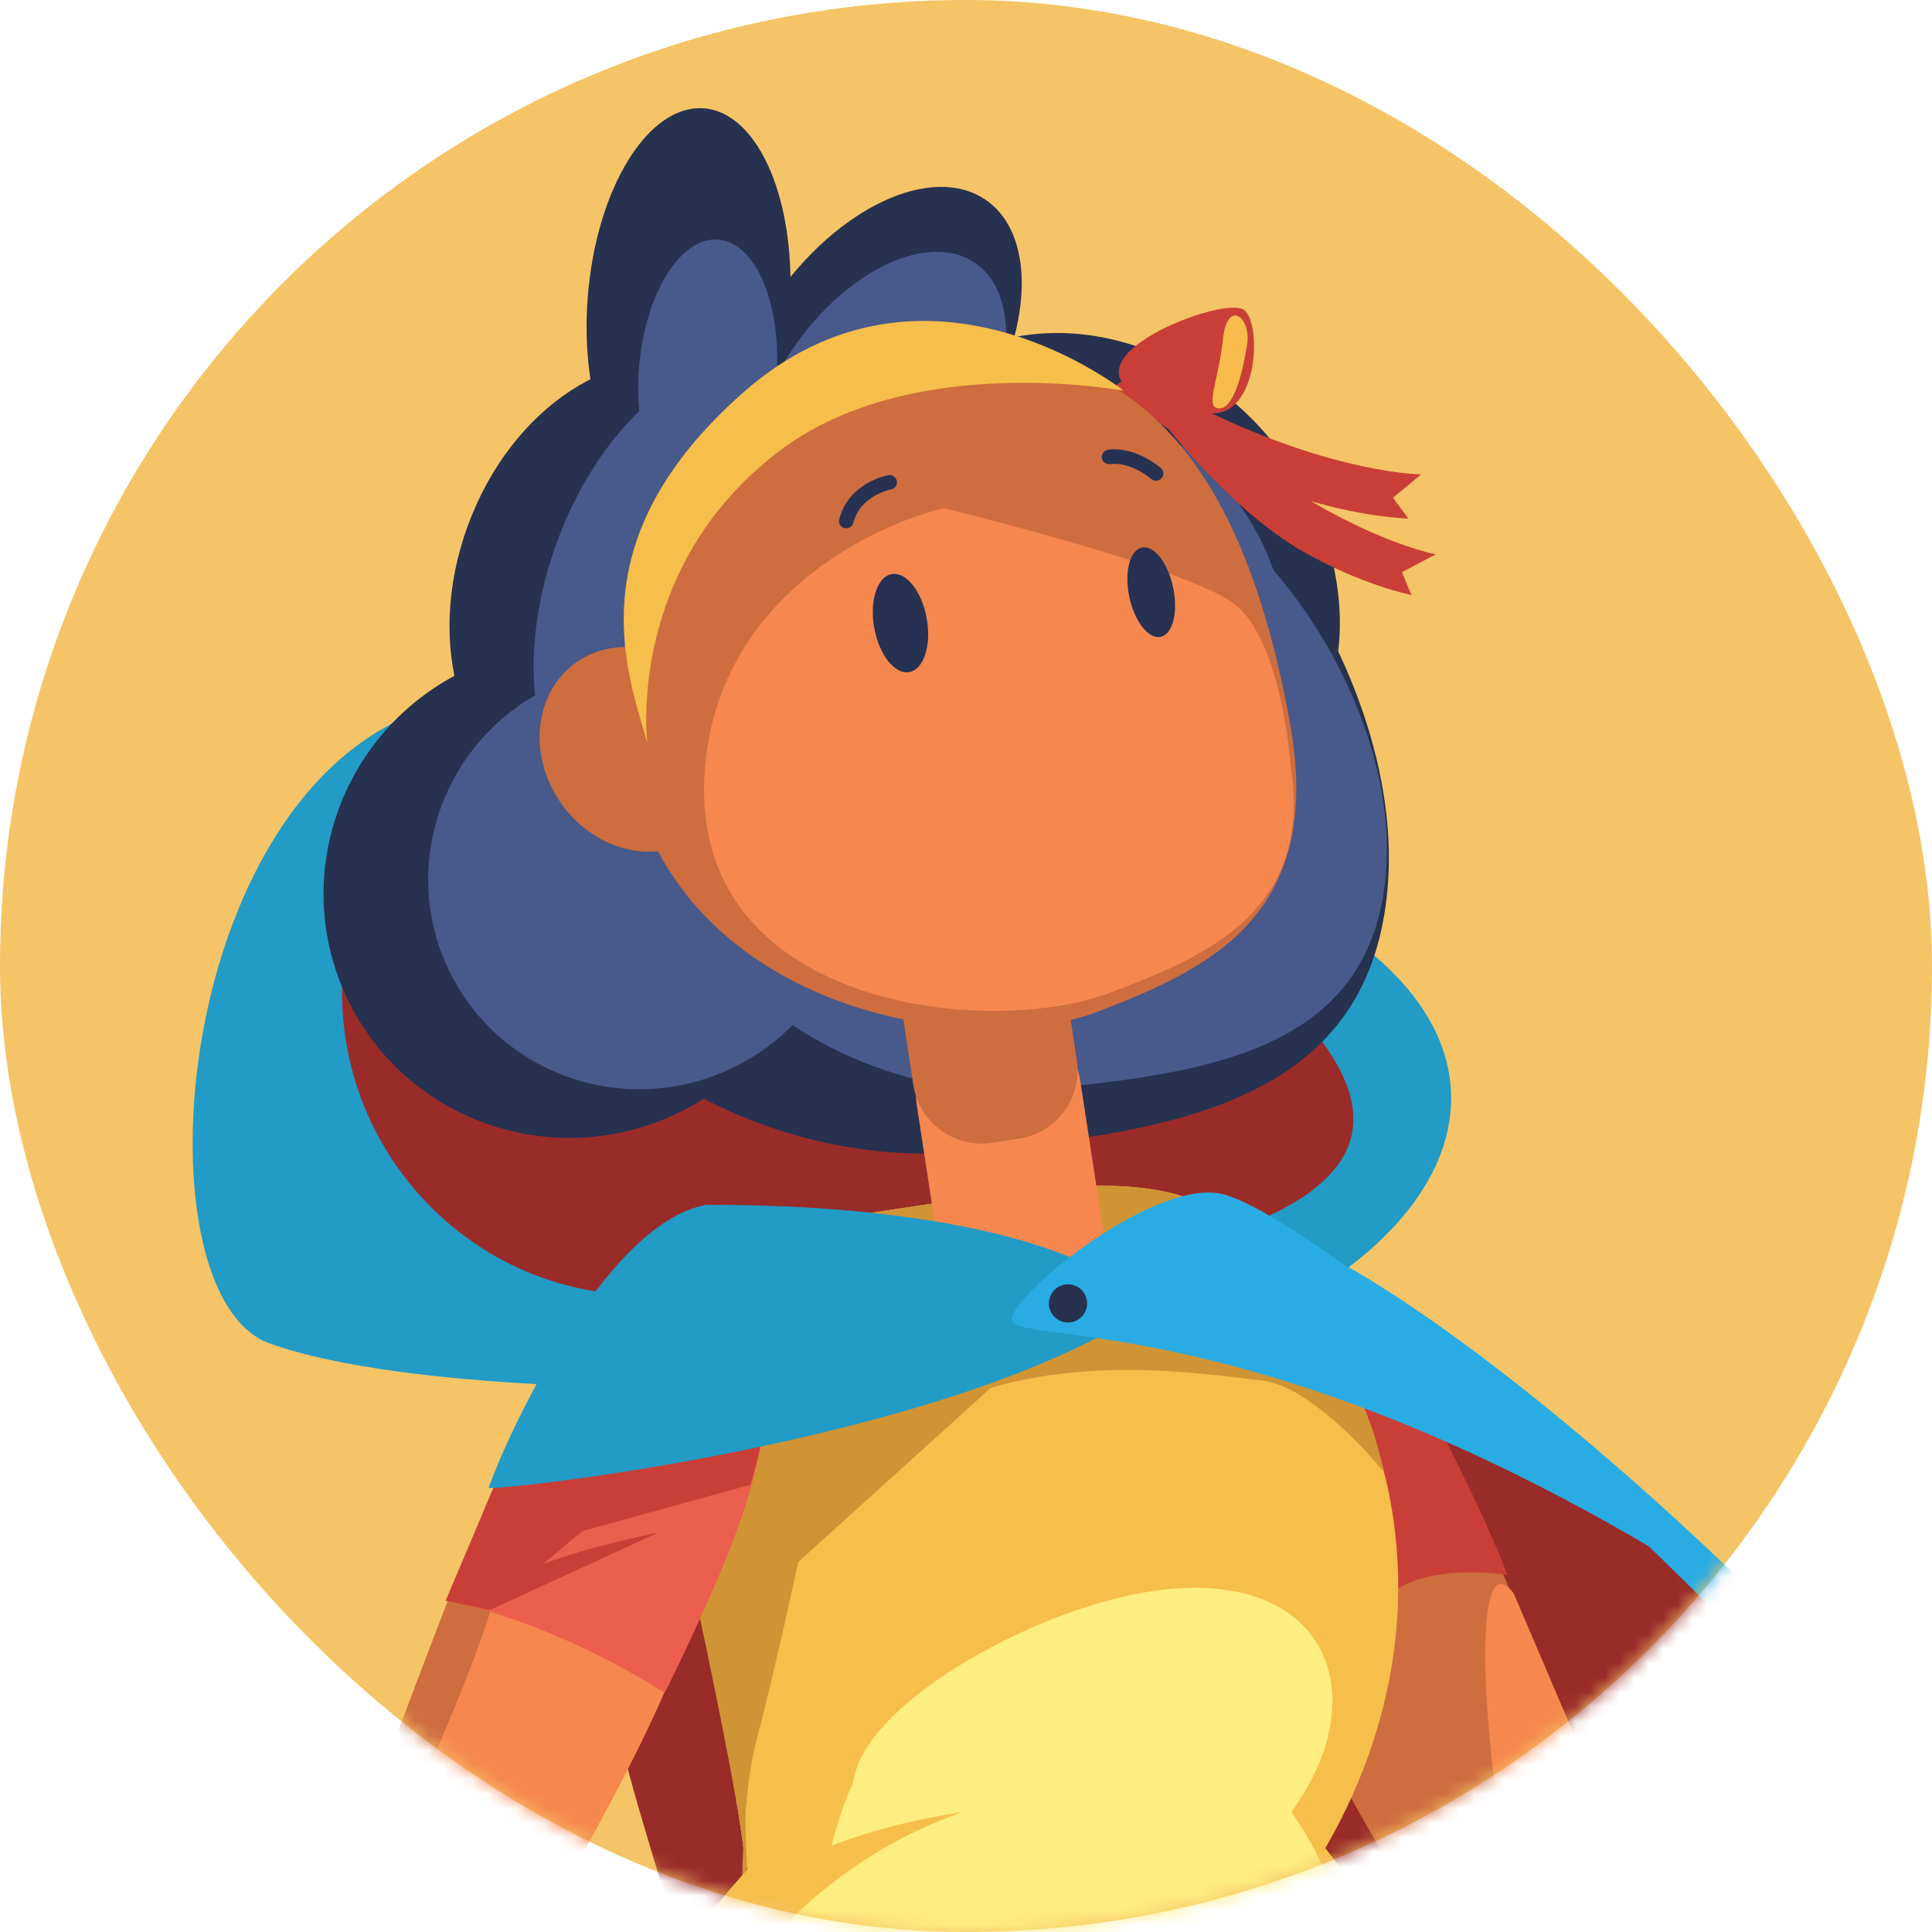 <svg width="133" height="133" viewBox="0 0 133 133" fill="none" xmlns="http://www.w3.org/2000/svg">
<rect width="133" height="133" rx="66.5" fill="#F5C466"/>
<mask id="mask0_821_7802" style="mask-type:alpha" maskUnits="userSpaceOnUse" x="0" y="0" width="133" height="133">
<rect width="133" height="133" rx="66.5" fill="#F5C466"/>
</mask>
<g mask="url(#mask0_821_7802)">
<path d="M84.737 84.046C92.723 84.618 112.131 101.791 125.797 116.337C143.476 135.154 165.19 155.124 174.08 159.108C185.108 164.052 197.462 170.515 202.594 170.515C202.594 170.515 178.832 195.824 169.135 204.377C159.438 212.931 164.575 195.824 152.029 204.377C139.482 212.931 118.191 238.191 118.191 238.191C118.191 238.191 107.163 234.933 90.816 219.941C69.461 200.36 35.498 114.059 40.251 99.043C45.008 84.022 77.13 81.956 84.737 84.046Z" fill="#992C29"/>
<path d="M84.737 84.046C92.723 84.618 112.703 100.864 126.369 115.409C144.047 134.226 167.948 154.557 176.872 158.473C187.073 162.947 207.923 171.87 213.055 171.87L202.978 179.261C202.978 179.261 180.101 177.886 161.918 157.969C139.92 133.876 103.458 92.08 84.737 84.046Z" fill="#29ACE4"/>
<path d="M48.256 95.554C48.256 95.554 28.002 95.862 18.565 92.484C9.127 89.106 11.784 53.182 30.558 48.449C52.009 43.038 77.784 54.595 92.041 63.883C106.298 73.171 100.507 87.063 79.874 93.608C58.938 100.244 48.256 95.554 48.256 95.554Z" fill="#229BC6"/>
<path d="M93.17 77.04C93.17 88.572 55.675 89.154 44.244 89.154C32.812 89.154 23.543 79.803 23.543 68.27C23.543 56.738 32.812 47.387 44.244 47.387C55.675 47.387 93.17 65.507 93.17 77.04Z" fill="#992C29"/>
<path d="M101.454 103.675C101.454 103.675 110.959 125.735 112.982 130.497C116.749 139.363 108.993 143.798 103.674 139.363C98.355 134.927 87.716 114.313 85.722 109.441C83.723 104.563 95.914 97.245 101.454 103.675Z" fill="#CE6D3E"/>
<path d="M104.193 109.666C104.193 109.666 111.281 126.172 113.025 130.622C115.086 135.884 109.003 138.954 106.279 135.735C102.953 131.809 100.258 104.602 104.193 109.666Z" fill="#F6874E"/>
<path d="M81.253 83.921C84.636 81.825 92.579 85.963 97.216 94.698C102.353 104.376 103.775 108.422 103.775 108.422C103.775 108.422 98.162 107.456 95.395 109.95C90.897 114.001 87.389 118.575 87.389 118.575C87.389 118.575 82.2 108.071 79.432 101.008C76.871 94.444 76.885 86.631 81.253 83.921Z" fill="#C93F37"/>
<path d="M137.719 166.93C140.006 173.052 134.283 175.421 130.862 172.754C127.441 170.092 120.704 160.438 112.833 151.88C103.77 142.034 100.479 137.205 106.25 132.991C112.021 128.772 112.29 129.19 121.583 142.424C127.969 151.515 136.638 164.047 137.719 166.93Z" fill="#CE6D3E"/>
<path d="M130.487 157.608C126.177 163.859 109.354 140.607 109.354 140.607C104.001 133.717 104.568 133.702 107.167 132.02C112.429 129.358 112.52 129.738 118.734 138.325C123.63 145.09 131.842 155.638 130.487 157.608Z" fill="#F6874E"/>
<path d="M95.553 60.755C94.496 75.685 81.364 77.938 66.184 79.293C57.059 80.11 47.338 76.516 41.029 70.284C36.843 66.151 34.157 60.856 34.148 54.921C34.119 40.04 50.908 26.753 66.088 25.398C81.263 24.043 96.687 44.715 95.553 60.755Z" fill="#273150"/>
<path d="M66.701 29.85C71.054 23.515 71.573 16.313 67.861 13.763C64.149 11.212 57.612 14.28 53.26 20.614C48.907 26.949 48.388 34.151 52.1 36.702C55.812 39.252 62.349 36.184 66.701 29.85Z" fill="#273150"/>
<path d="M54.335 21.522C54.922 14.056 52.292 7.76 48.461 7.459C44.63 7.158 41.049 12.967 40.463 20.433C39.876 27.899 42.506 34.195 46.337 34.496C50.168 34.797 53.749 28.988 54.335 21.522Z" fill="#273150"/>
<path d="M54.318 44.274C57.303 36.094 54.772 27.656 48.664 25.427C42.557 23.197 35.185 28.02 32.199 36.2C29.213 44.38 31.744 52.818 37.852 55.047C43.96 57.277 51.332 52.453 54.318 44.274Z" fill="#273150"/>
<path d="M46.6 76.652C55.112 72.591 58.754 62.468 54.734 54.042C50.714 45.616 40.554 42.078 32.042 46.139C23.53 50.2 19.888 60.323 23.909 68.749C27.929 77.175 38.088 80.713 46.6 76.652Z" fill="#273150"/>
<path d="M87.412 53.955C93.895 48.416 93.836 37.705 87.28 30.032C80.724 22.359 70.153 20.628 63.67 26.167C57.188 31.706 57.247 42.417 63.803 50.09C70.359 57.764 80.929 59.494 87.412 53.955Z" fill="#273150"/>
<path d="M95.428 59.866C94.568 72.052 83.848 73.888 71.465 74.993C64.017 75.656 56.084 72.725 50.937 67.641C47.521 64.267 45.334 59.948 45.325 55.104C45.301 42.961 59 32.121 71.388 31.011C83.766 29.91 96.351 46.781 95.428 59.866Z" fill="#48598B"/>
<path d="M66.142 31.928C69.881 26.486 70.326 20.297 67.134 18.105C63.943 15.912 58.325 18.546 54.586 23.988C50.847 29.43 50.403 35.619 53.594 37.812C56.785 40.004 62.403 37.37 66.142 31.928Z" fill="#48598B"/>
<path d="M53.444 26.082C53.844 20.992 52.051 16.7 49.44 16.494C46.828 16.289 44.388 20.25 43.988 25.34C43.588 30.43 45.381 34.722 47.992 34.928C50.603 35.133 53.044 31.173 53.444 26.082Z" fill="#48598B"/>
<path d="M57.33 44.287C60.491 35.629 58.798 27.057 53.551 25.142C48.303 23.226 41.487 28.692 38.326 37.35C35.166 46.008 36.858 54.58 42.106 56.496C47.354 58.411 54.17 52.945 57.33 44.287Z" fill="#48598B"/>
<path d="M50.381 73.54C57.695 70.05 60.825 61.352 57.37 54.111C53.916 46.871 45.185 43.831 37.871 47.321C30.556 50.811 27.427 59.509 30.882 66.75C34.336 73.99 43.066 77.03 50.381 73.54Z" fill="#48598B"/>
<path d="M84.439 54.033C90.01 49.274 89.959 40.07 84.326 33.476C78.692 26.882 69.609 25.395 64.038 30.155C58.467 34.915 58.518 44.119 64.152 50.712C69.785 57.306 78.869 58.793 84.439 54.033Z" fill="#48598B"/>
<path d="M84.357 136.321C76.241 144.836 52.292 136.019 51.278 127.931C50.846 124.491 49.601 116.5 45.954 101.911C43.672 92.786 43.292 89.797 44.306 88.514C46.968 85.146 56.987 83.95 67.246 82.397C84.165 79.832 85.366 83.882 90.945 91.744C97.74 101.33 100.325 119.57 84.357 136.321Z" fill="#F6BE4A"/>
<path d="M56.79 102.459C48.674 110.974 52.292 136.019 51.278 127.932C50.846 124.491 49.601 116.5 45.954 101.911C43.672 92.786 43.292 89.797 44.306 88.514C46.968 85.146 56.987 83.95 67.246 82.397C84.165 79.832 85.352 83.829 91.248 92.051C98.091 101.599 72.757 85.708 56.79 102.459Z" fill="#D09435"/>
<path d="M52.038 119.95C50.769 124.702 51.004 136.835 51.403 129.58C51.596 126.12 45.954 101.152 45.954 101.152L72.186 91.941L54.95 107.529C54.954 107.529 53.306 115.198 52.038 119.95Z" fill="#D09435"/>
<path d="M48.616 132.117C48.616 132.117 14.951 179.275 12.563 185.478C10.17 191.701 2.381 199.687 2.717 202.955C4.961 196.742 25.455 198.77 29.15 197.583C29.15 197.583 21.649 192.638 27.983 190.361C34.316 188.083 48.77 187.833 57.266 187.977C82.627 188.419 111.992 193.292 120.622 208.466C120.622 208.466 106.173 137.46 86.14 122.016C66.516 106.88 48.616 132.117 48.616 132.117Z" fill="#F6BE4A"/>
<path d="M88.917 95.713C92.243 97.519 95.222 101.287 95.222 101.287C95.222 101.287 94.621 97.039 91.675 92.858C89.456 89.706 81.316 93.997 81.316 93.997C81.316 93.997 86.808 94.569 88.917 95.713Z" fill="#D09435"/>
<path d="M84.9 128.926C79.888 133.073 55.3 132.179 59.01 121.622C60.783 116.567 71.993 110.364 80.047 109.436C93.324 107.908 95.76 119.95 84.9 128.926Z" fill="#FEED7F"/>
<path d="M107.927 186.103L60.783 182.302C49.025 182.302 33.408 161.011 37.214 154.927C41.014 148.844 56.732 129.33 56.732 129.33C58.38 121.219 61.196 115.135 72.954 115.135C72.954 115.135 86.39 115.895 91.964 130.599C91.964 130.599 106.413 152.457 108.691 169.189C110.363 181.457 107.927 186.103 107.927 186.103Z" fill="#FEED7F"/>
<path d="M50.437 136.807C50.437 136.807 55.829 128.297 66.261 124.751C66.261 124.751 53.806 126.293 49.376 132.372C44.945 138.45 50.437 136.807 50.437 136.807Z" fill="#F6BE4A"/>
<path d="M71.705 90.926L70.6 91.094C67.799 91.522 65.18 89.6 64.752 86.799L63.118 76.126C62.691 73.325 64.613 70.706 67.414 70.278L68.519 70.11C71.321 69.683 73.939 71.605 74.367 74.406L76.001 85.078C76.433 87.88 74.507 90.499 71.705 90.926Z" fill="#F6874E"/>
<path d="M70.144 78.385L68.298 78.668C65.699 79.067 63.272 77.284 62.873 74.685L61.129 63.273C60.73 60.673 62.513 58.246 65.112 57.847L66.958 57.564C69.557 57.165 71.984 58.948 72.383 61.547L74.127 72.96C74.526 75.559 72.743 77.991 70.144 78.385Z" fill="#CE6D3E"/>
<path d="M32.077 107.024C28.843 115.135 23.624 129.628 22.164 132.088C20.703 134.548 20.655 138.306 24.547 140.228C28.434 142.155 31.37 141.184 33.124 139.094C34.878 137.003 44.878 120.075 46.968 113.295C48.611 107.971 47.501 102.127 44.623 100.748C41.745 99.369 35.311 98.913 32.077 107.024Z" fill="#F6874E"/>
<path d="M32.077 107.024C28.843 115.135 23.624 129.627 22.164 132.088C21.717 132.842 21.399 133.818 21.347 134.351C21.231 135.547 22.101 135.653 23.317 134.207C24.278 133.063 31.341 118.72 33.787 110.806C35.801 104.285 33.538 103.357 32.077 107.024Z" fill="#CE6D3E"/>
<path d="M49.63 87.76C45.411 86.299 39.683 88.582 35.69 98.278C33.595 103.372 30.683 110.191 30.683 110.191C30.683 110.191 37.276 111.228 45.762 116.529C45.762 116.529 48.458 111.204 50.389 106.265C54.445 95.871 52.926 88.899 49.63 87.76Z" fill="#EC5E4D"/>
<path d="M49.63 87.76C45.411 86.299 39.683 88.582 35.69 98.278C33.595 103.372 30.683 110.191 30.683 110.191L33.662 110.825L40.063 105.409L51.658 102.209C54.233 93.632 52.566 88.779 49.63 87.76Z" fill="#C93F37"/>
<path d="M-2.05 161.894C-2.05 161.894 -6.144 166.123 -4.808 168.516C-3.549 170.76 0.958 172.591 4.173 169.981C7.388 167.372 17.719 160.592 31.452 142.126C37.31 134.255 25.931 128.772 21.385 133.745C16.84 138.719 -2.05 161.894 -2.05 161.894Z" fill="#F6874E"/>
<path d="M1.982 157.464L12.121 151.506L24.369 132.035C24.369 132.035 22.692 132.285 21.385 133.75C16.902 138.777 1.982 157.464 1.982 157.464Z" fill="#CE6D3E"/>
<path d="M45.32 105.501C45.32 105.501 38.232 106.918 35.7 108.461C33.168 110.003 33.787 110.805 33.787 110.805L45.32 105.501Z" fill="#C93F37"/>
<path d="M79.221 89.913C65.247 99.418 33.547 102.714 33.648 102.416C34.662 99.365 41.519 84.209 48.616 82.941C53.378 82.926 72.032 83.104 79.221 89.913Z" fill="#229BC6"/>
<path d="M84.103 82.186C79.542 81.172 70.158 88.692 69.648 90.72C69.139 92.748 84.924 89.6 113.63 106.52C123.491 112.329 91.45 83.959 84.103 82.186Z" fill="#29ACE4"/>
<path d="M73.522 91.042C74.249 91.042 74.838 90.453 74.838 89.725C74.838 88.998 74.249 88.409 73.522 88.409C72.794 88.409 72.205 88.998 72.205 89.725C72.205 90.453 72.794 91.042 73.522 91.042Z" fill="#273150"/>
<path d="M85.482 21.256C86.923 21.741 86.755 28.906 83.17 28.435C79.797 27.993 76.088 26.96 77.222 24.879C78.351 22.803 84.04 20.771 85.482 21.256Z" fill="#C93F37"/>
<path d="M85.871 23.587C85.871 23.587 85.29 27.921 84.055 28.099C82.815 28.271 83.896 26.239 84.18 23.409C84.463 20.578 86.068 21.765 85.871 23.587Z" fill="#F7BC4B"/>
<path d="M76.621 26.647C76.621 26.647 82.935 32.044 88.937 34.086C93.473 35.628 96.952 35.696 96.952 35.696L95.894 34.268L97.831 32.659C97.831 32.659 89.734 32.587 78.173 25.629L76.621 26.647Z" fill="#C93F37"/>
<path d="M79.72 28.613C79.72 28.613 84.439 34.97 89.758 38.002C93.78 40.294 97.163 40.962 97.163 40.962L96.51 39.391L98.84 38.161C98.84 38.161 90.936 36.685 81.513 27.897L79.72 28.613Z" fill="#C93F37"/>
<path d="M48.007 57.617C50.932 55.609 51.45 51.282 49.164 47.952C46.878 44.622 42.653 43.55 39.728 45.559C36.803 47.567 36.285 51.894 38.571 55.224C40.857 58.554 45.082 59.625 48.007 57.617Z" fill="#CE6D3E"/>
<path d="M68.519 27.815C70.124 30.64 64.699 34.033 58.914 37.32C53.133 40.606 47.141 40.981 45.536 38.151C43.931 35.326 47.314 30.367 53.095 27.08C58.88 23.798 66.914 24.99 68.519 27.815Z" fill="#273150"/>
<path d="M42.812 47.564C43.023 30.415 56.972 25.316 60.437 24.653C77.716 21.338 85.491 31.577 88.792 49.703C91.205 62.946 83.367 66.665 75.525 69.659C66.088 73.263 42.552 68.986 42.812 47.564Z" fill="#CE6D3E"/>
<path d="M48.511 53.095C49.438 40.107 61.922 35.638 64.997 34.984C64.997 34.984 81.782 39.064 85.016 41.606C88.249 44.148 88.845 52.691 88.845 52.691C90.392 62.605 83.343 65.762 76.313 68.376C67.866 71.513 47.352 69.313 48.511 53.095Z" fill="#F6874E"/>
<path d="M53.777 30.953C62.859 24.158 77.361 26.902 77.361 26.902C77.361 26.902 63.618 15.975 51.105 27.07C39.88 37.022 42.98 45.839 44.561 51.106C44.561 51.106 43.042 38.987 53.777 30.953Z" fill="#F6BE4A"/>
<path d="M62.595 46.267C63.593 46.088 64.131 44.433 63.797 42.571C63.463 40.708 62.383 39.343 61.385 39.522C60.387 39.701 59.849 41.356 60.183 43.219C60.517 45.081 61.597 46.446 62.595 46.267Z" fill="#273252"/>
<path d="M79.897 43.843C80.731 43.669 81.118 42.15 80.761 40.451C80.405 38.752 79.44 37.517 78.607 37.692C77.773 37.867 77.386 39.386 77.742 41.084C78.098 42.783 79.063 44.018 79.897 43.843Z" fill="#273252"/>
<path d="M61.244 33.202C61.244 33.202 58.808 33.649 58.26 35.869" stroke="#273252" stroke-miterlimit="10" stroke-linecap="round" stroke-linejoin="round"/>
<path d="M79.586 32.592C79.586 32.592 77.995 31.227 76.347 31.457" stroke="#273252" stroke-miterlimit="10" stroke-linecap="round" stroke-linejoin="round"/>
</g>
</svg>
